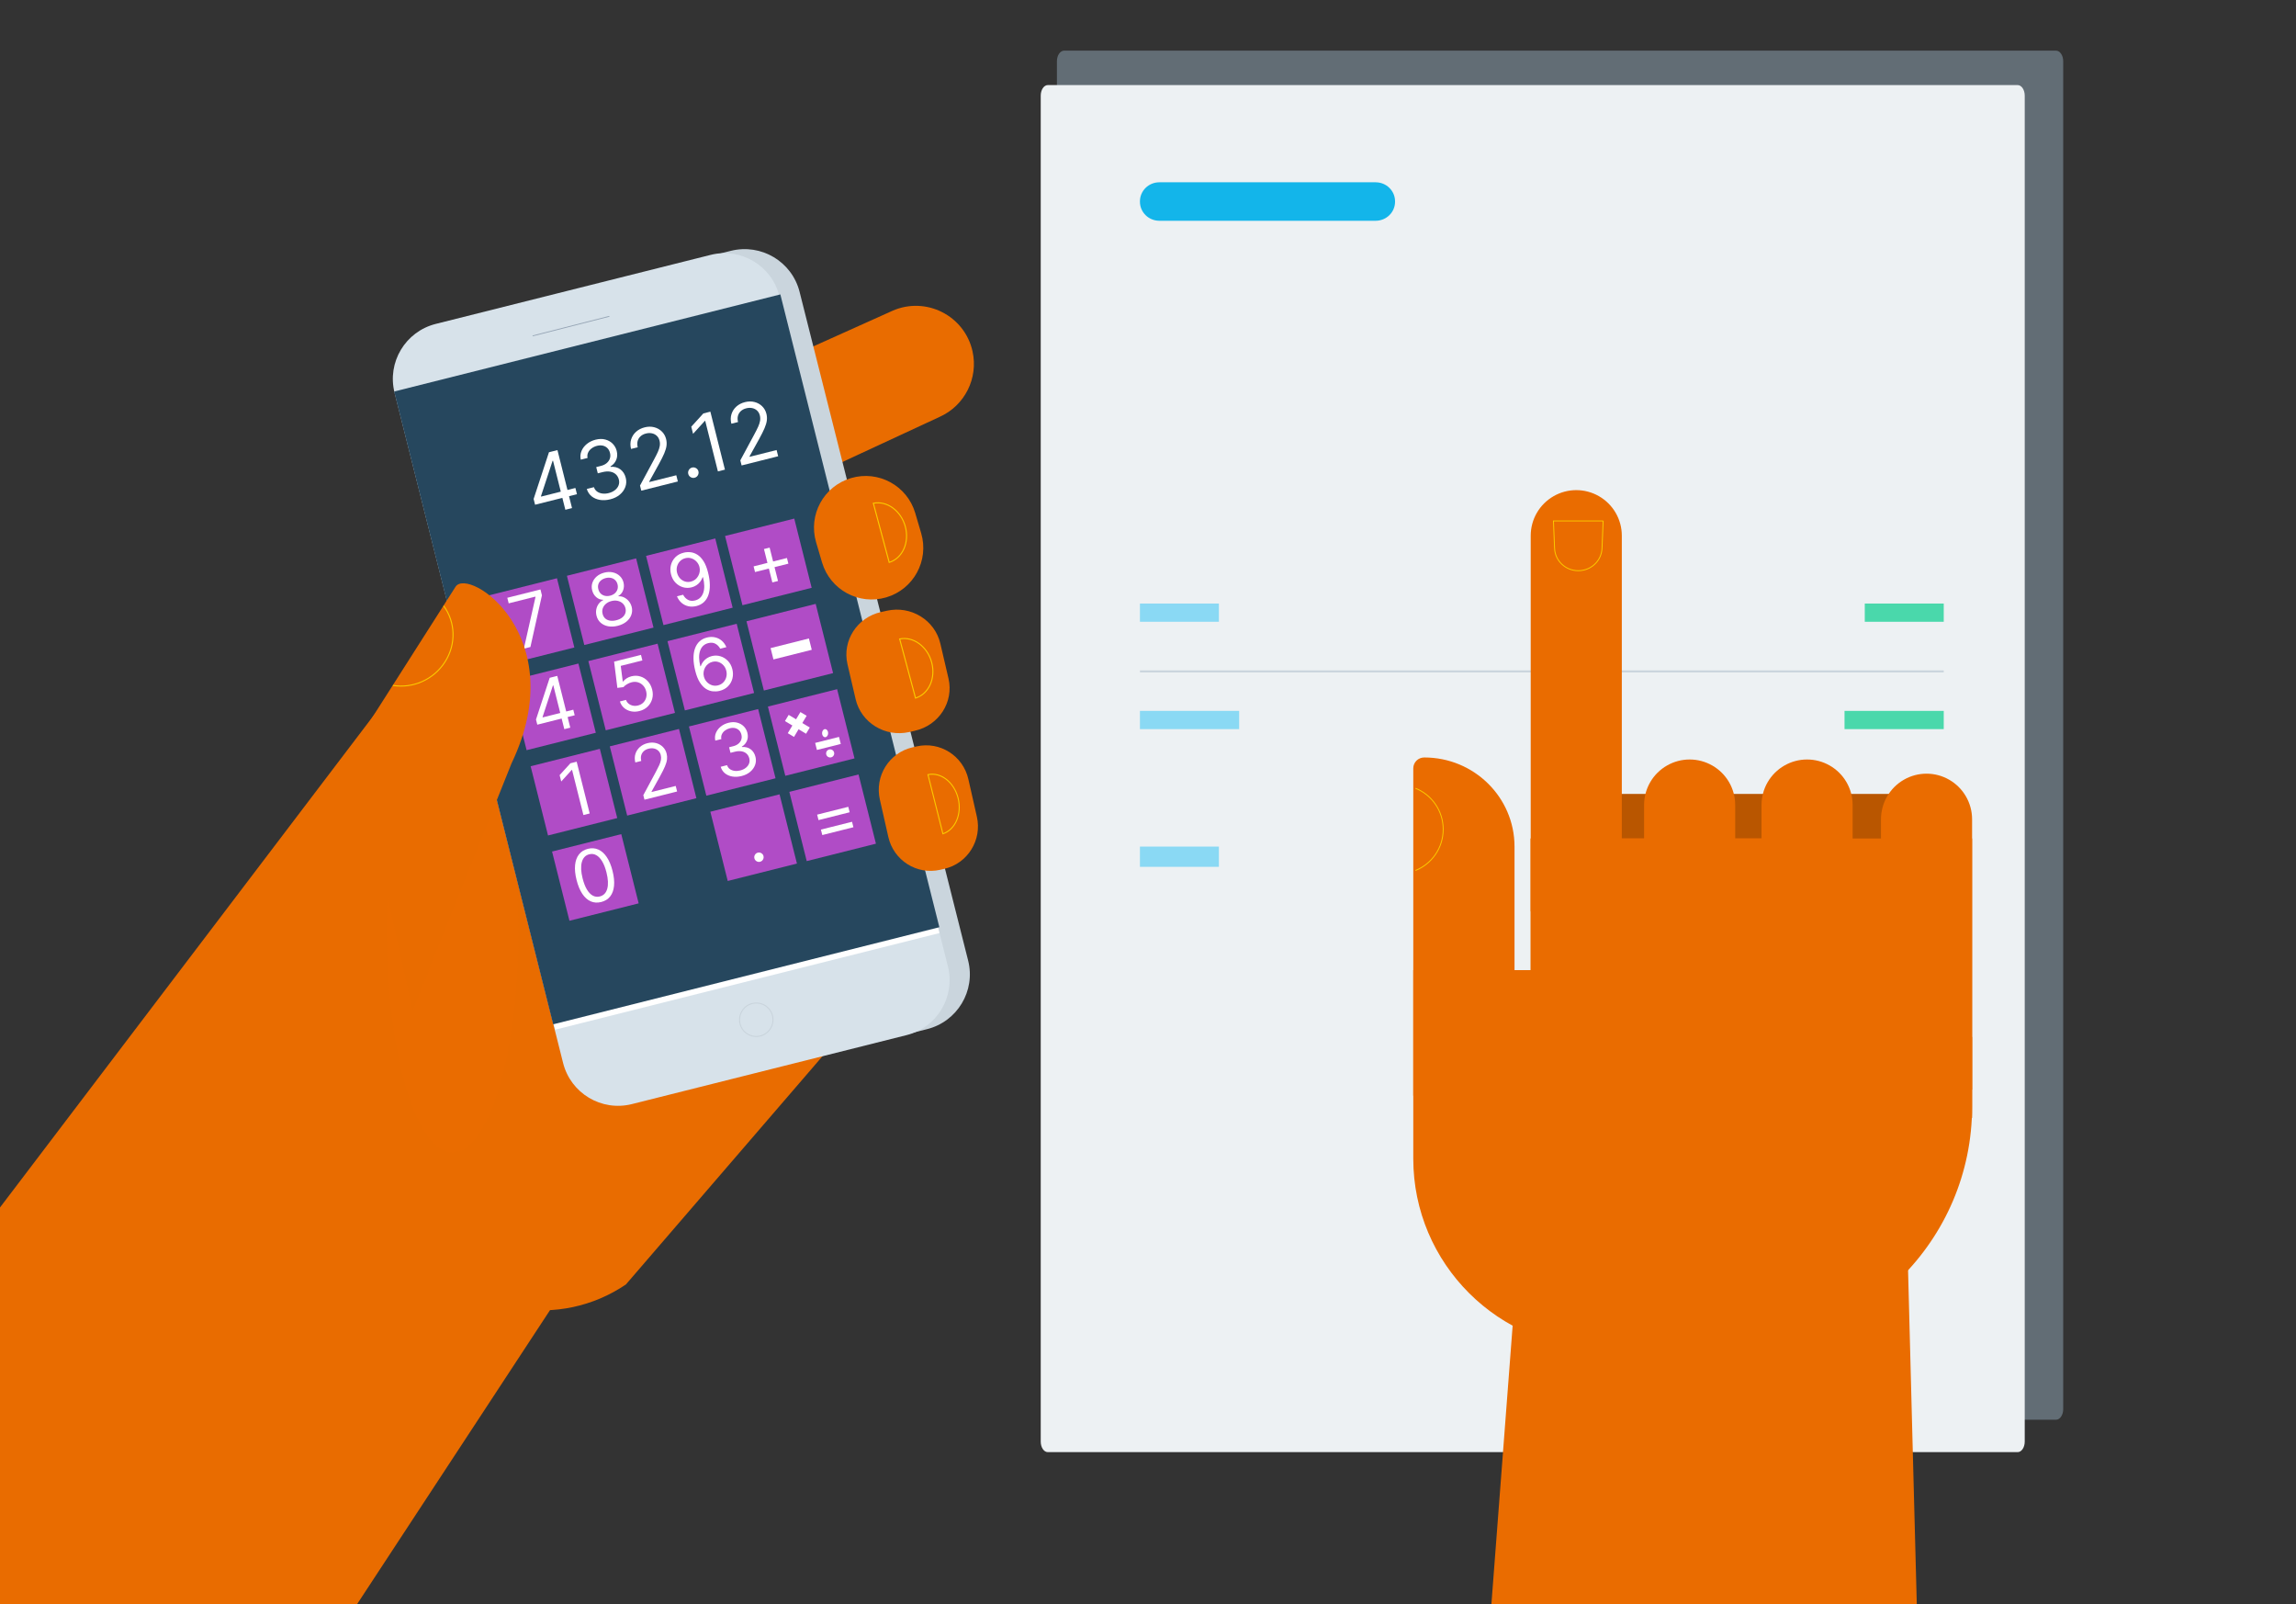 <svg width="1134" height="792" viewBox="0 0 1134 792" fill="none" xmlns="http://www.w3.org/2000/svg">
<rect x="0" y="0" width="1134" height="792" fill="#333333" stroke="none"/>
<g clip-path="url(#clip0_317_72738)">
<g clip-path="url(#clip1_317_72738)">
<g style="mix-blend-mode:multiply" opacity="0.5">
<path d="M525.593 25.006H1015.45C1017.42 25.006 1019.02 27.353 1019.02 30.238V695.773C1019.02 698.659 1017.42 701.006 1015.45 701.006H525.593C523.62 701.006 522.02 698.659 522.02 695.773V30.238C522.02 27.353 523.62 25.006 525.593 25.006Z" fill="#92A8B7"/>
</g>
<path d="M517.522 42.006H996.517C998.448 42.006 1000.02 44.34 1000.02 47.226V711.786C1000.02 714.672 998.448 717.006 996.517 717.006H517.522C515.591 717.006 514.02 714.672 514.02 711.786V47.226C514.02 44.34 515.591 42.006 517.522 42.006Z" fill="#EDF1F3"/>
<mask id="mask0_317_72738" style="mask-type:luminance" maskUnits="userSpaceOnUse" x="515" y="41" width="494" height="678">
<path d="M1008.02 41.006H515.02V718.006H1008.02V41.006Z" fill="white"/>
</mask>
<g mask="url(#mask0_317_72738)">
<mask id="mask1_317_72738" style="mask-type:luminance" maskUnits="userSpaceOnUse" x="515" y="41" width="494" height="678">
<path d="M1008.02 41.006H515.02V718.006H1008.02V41.006Z" fill="white"/>
</mask>
<g mask="url(#mask1_317_72738)">
<path d="M679.429 109.006H572.61C567.309 109.006 563.02 104.799 563.02 99.601V99.411C563.02 94.213 567.309 90.006 572.61 90.006H679.429C684.73 90.006 689.02 94.213 689.02 99.411V99.601C689.02 104.799 684.73 109.006 679.429 109.006Z" fill="#13B5EA"/>
<path fill-rule="evenodd" clip-rule="evenodd" d="M960.02 332.006H563.02V331.006H960.02V332.006Z" fill="#CAD5DD"/>
<path d="M960.02 351.006H911.02V360.006H960.02V351.006Z" fill="#4AD8AB"/>
<path d="M612.02 351.006H563.02V360.006H612.02V351.006Z" fill="#8AD9F4"/>
<path d="M960.02 512.006H911.02V522.006H960.02V512.006Z" fill="#CAD5DD"/>
<path d="M960.02 418.006H931.02V428.006H960.02V418.006Z" fill="#4AD8AB"/>
<path d="M602.02 418.006H563.02V428.006H602.02V418.006Z" fill="#8AD9F4"/>
<path d="M602.02 298.006H563.02V307.006H602.02V298.006Z" fill="#8AD9F4"/>
<path d="M960.02 298.006H921.02V307.006H960.02V298.006Z" fill="#4AD8AB"/>
<path d="M960.02 531.006H921.02V541.006H960.02V531.006Z" fill="#CAD5DD"/>
</g>
</g>
<path d="M386.873 177.698L440.674 153.505C457.258 146.117 476.439 155.797 480.347 173.513C483.261 186.756 476.508 200.247 464.135 205.812L371.021 249.006L386.873 177.684V177.698Z" fill="#E96C00"/>
<path d="M786.154 323.006H763.887C758.999 323.006 755.021 318.941 755.021 313.915V291.097C755.021 286.085 758.985 282.006 763.887 282.006H786.154C791.042 282.006 795.021 286.071 795.021 291.097V313.915C795.021 318.927 791.056 323.006 786.154 323.006Z" fill="#EDF1F3"/>
<path d="M965.021 392.006H797.021V440.006H965.021V392.006Z" fill="#B95600"/>
<path d="M974.021 414.006H756.021V538.006H974.021V414.006Z" fill="#EA6C00"/>
<path d="M874.021 414.006H756.021V662.006H874.021V414.006Z" fill="#EA6C00"/>
<path d="M812.021 666.006H853.588C920.103 666.006 974.021 612.464 974.021 546.411V512.006H812.021V666.006Z" fill="#EA6C00"/>
<path d="M756.021 450.006H801.021V264.491C801.021 256.427 796.69 248.97 789.684 244.973C782.761 241.017 774.28 241.017 767.357 244.973C760.351 248.97 756.021 256.427 756.021 264.491V450.006Z" fill="#EA6C00"/>
<path d="M812.021 596.006H857.021V397.459C857.021 389.407 852.69 381.96 845.684 377.969C838.761 374.018 830.28 374.018 823.357 377.969C816.351 381.96 812.021 389.407 812.021 397.459V596.006Z" fill="#EA6C00"/>
<path d="M870.021 596.006H915.021V397.459C915.021 389.407 910.69 381.96 903.684 377.969C896.761 374.018 888.28 374.018 881.357 377.969C874.351 381.96 870.021 389.407 870.021 397.459V596.006Z" fill="#EA6C00"/>
<path d="M929.021 552.006H974.021V404.542C974.021 396.46 969.69 388.986 962.684 384.98C955.761 381.015 947.28 381.015 940.357 384.98C933.351 388.986 929.021 396.46 929.021 404.542V552.006Z" fill="#EA6C00"/>
<path fill-rule="evenodd" clip-rule="evenodd" d="M767.021 257.006H791.825V257.226L792.021 257.234L791.461 270.774C791.461 270.774 791.461 270.774 791.461 270.774C791.205 277.053 785.935 282.006 779.525 282.006C773.116 282.006 767.845 277.053 767.589 270.774L767.021 257.006ZM791.564 257.444H767.486L768.036 270.757C768.283 276.8 773.355 281.568 779.525 281.568C785.695 281.568 790.768 276.8 791.014 270.757L791.564 257.444Z" fill="#FBCA00"/>
<path d="M748.021 541.006H698.021V379.358C698.021 376.406 700.437 374.006 703.441 374.006C728.071 374.006 748.021 393.719 748.021 418.025V540.992V541.006Z" fill="#EA6C00"/>
<path d="M882.507 666.006H792.154C740.169 666.006 698.021 623.953 698.021 572.086V479.006H926.021V622.59C926.021 646.569 906.54 666.006 882.507 666.006Z" fill="#EA6C00"/>
<path d="M951.021 957.006H724.021L750.27 613.006H942.022L951.021 957.006Z" fill="#EA6C00"/>
<path fill-rule="evenodd" clip-rule="evenodd" d="M699.182 389.006C707.277 392.231 713.021 400.177 713.021 409.506C713.021 418.835 707.277 426.78 699.182 430.006L699.021 429.594C706.955 426.433 712.582 418.646 712.582 409.506C712.582 400.365 706.955 392.579 699.021 389.417L699.182 389.006Z" fill="#FBCA00"/>
<path d="M428.021 496.22L309.115 634.233C276.527 656.283 232.369 649.112 208.441 617.909L121.021 503.831L291.876 388.006L428.021 496.233V496.22Z" fill="#E96C00"/>
<path d="M71.391 952.006L-153.979 798.905L224.241 301.006L416.021 426.928L71.391 952.006Z" fill="#E96C00"/>
<path d="M256.021 460.006C256.021 520.198 241.464 569.006 223.521 569.006C205.577 569.006 191.021 520.212 191.021 460.006C191.021 399.799 205.577 351.006 223.521 351.006C241.464 351.006 256.021 399.799 256.021 460.006Z" fill="#EA6C00"/>
<path d="M457.838 508.157L322.088 542.156C307.093 545.917 291.876 536.839 288.116 521.892L204.873 191.717C201.1 176.77 210.208 161.616 225.203 157.855L360.953 123.855C375.948 120.095 391.165 129.173 394.925 144.12L478.168 474.295C481.941 489.242 472.833 504.41 457.838 508.157Z" fill="#CAD5DD"/>
<path d="M384.944 146.253L195.188 193.951L197.913 204.791L387.669 157.093L384.944 146.253Z" fill="#5B57E7"/>
<path d="M447.839 511.074L312.082 545.154C297.087 548.924 281.871 539.824 278.112 524.841L194.873 193.881C191.1 178.898 200.207 163.708 215.202 159.938L350.959 125.857C365.954 122.088 381.17 131.188 384.929 146.171L468.168 477.131C471.941 492.114 462.834 507.318 447.839 511.074Z" fill="#D7E2EA"/>
<path d="M384.948 146.247L195.192 193.945L274.237 508.402L463.993 460.704L384.948 146.247Z" fill="#D7E2EA"/>
<path fill-rule="evenodd" clip-rule="evenodd" d="M381.193 501.169C379.954 497.114 375.724 494.691 371.569 495.739L371.569 495.74C367.284 496.807 364.673 501.172 365.754 505.457L365.754 505.458C366.822 509.742 371.187 512.354 375.472 511.272C379.757 510.191 382.368 505.826 381.287 501.541L381.193 501.169ZM381.924 502.227L381.992 502.295L381.775 501.435C380.628 496.888 375.997 494.118 371.45 495.265C366.902 496.399 364.133 501.029 365.28 505.576C366.413 510.124 371.044 512.894 375.591 511.747C379.87 510.667 382.575 506.503 381.924 502.227Z" fill="#C9D4DC"/>
<path fill-rule="evenodd" clip-rule="evenodd" d="M301.014 156.163C301.042 156.274 300.975 156.387 300.865 156.415L263.276 166C263.166 166.028 263.054 165.96 263.027 165.849C262.999 165.737 263.066 165.625 263.176 165.597L300.765 156.012C300.875 155.984 300.987 156.052 301.014 156.163Z" fill="#96A5B5"/>
<path d="M463.21 457.592L273.454 505.291L274.238 508.409L463.994 460.711L463.21 457.592Z" fill="white"/>
<path d="M385.414 145.368L194.682 193.312L273.222 505.762L463.954 457.818L385.414 145.368Z" fill="#26475E"/>
<path d="M314.179 275.701L279.999 284.293L288.591 318.473L322.771 309.881L314.179 275.701Z" fill="#B04CC6"/>
<path d="M275.083 285.514L240.903 294.105L249.495 328.285L283.675 319.694L275.083 285.514Z" fill="#B04CC6"/>
<path d="M353.271 265.875L319.091 274.467L327.683 308.647L361.862 300.055L353.271 265.875Z" fill="#B04CC6"/>
<path d="M392.287 256.055L358.107 264.646L366.699 298.826L400.879 290.235L392.287 256.055Z" fill="#B04CC6"/>
<path d="M258.729 320.28L264.477 294.793L264.427 294.593L251.248 297.906L250.558 295.16L266.931 291.044L267.659 293.94L261.974 319.464L258.729 320.28Z" fill="white"/>
<path d="M305.106 308.99C303.392 309.421 301.801 309.498 300.334 309.221C298.873 308.934 297.642 308.346 296.64 307.456C295.636 306.559 294.964 305.418 294.626 304.035C294.345 302.956 294.307 301.904 294.509 300.88C294.71 299.848 295.107 298.93 295.701 298.126C296.301 297.311 297.046 296.704 297.936 296.303L297.899 296.154C296.596 296.145 295.45 295.703 294.461 294.828C293.469 293.945 292.807 292.825 292.475 291.467C292.14 290.171 292.177 288.928 292.585 287.737C292.994 286.546 293.706 285.509 294.722 284.626C295.747 283.74 297.008 283.109 298.506 282.733C299.987 282.36 301.384 282.323 302.697 282.621C304.01 282.919 305.128 283.496 306.051 284.352C306.982 285.206 307.615 286.281 307.95 287.577C308.282 288.935 308.216 290.239 307.752 291.488C307.294 292.726 306.505 293.654 305.387 294.271L305.424 294.421C306.39 294.355 307.321 294.541 308.218 294.979C309.113 295.409 309.898 296.03 310.571 296.843C311.242 297.647 311.717 298.589 311.998 299.668C312.336 301.052 312.272 302.377 311.803 303.645C311.341 304.902 310.534 306.003 309.382 306.947C308.237 307.88 306.812 308.562 305.106 308.99ZM304.416 306.245C305.572 305.954 306.524 305.516 307.27 304.93C308.016 304.345 308.532 303.653 308.818 302.856C309.104 302.059 309.137 301.201 308.915 300.284C308.664 299.321 308.2 298.531 307.523 297.914C306.846 297.297 306.03 296.883 305.074 296.672C304.128 296.459 303.113 296.488 302.032 296.76C300.942 297.034 300.022 297.491 299.271 298.131C298.529 298.768 298.006 299.519 297.701 300.383C297.405 301.245 297.382 302.157 297.633 303.12C297.855 304.037 298.276 304.781 298.897 305.35C299.526 305.917 300.312 306.281 301.254 306.442C302.197 306.603 303.251 306.537 304.416 306.245ZM301.367 294.114C302.282 293.884 303.047 293.497 303.662 292.953C304.286 292.407 304.719 291.755 304.961 290.995C305.204 290.235 305.218 289.413 305.005 288.529C304.779 287.666 304.386 286.964 303.825 286.424C303.263 285.876 302.584 285.515 301.789 285.344C300.992 285.164 300.123 285.192 299.183 285.428C298.226 285.669 297.435 286.058 296.81 286.595C296.182 287.125 295.754 287.763 295.526 288.51C295.296 289.249 295.294 290.05 295.52 290.913C295.733 291.797 296.122 292.518 296.687 293.075C297.26 293.63 297.95 294 298.758 294.186C299.565 294.372 300.435 294.348 301.367 294.114Z" fill="white"/>
<path d="M337.796 272.863C338.847 272.608 339.945 272.544 341.092 272.672C342.238 272.799 343.358 273.208 344.452 273.897C345.543 274.578 346.546 275.631 347.461 277.055C348.376 278.479 349.129 280.364 349.719 282.71C350.29 284.982 350.58 287.054 350.591 288.926C350.608 290.788 350.365 292.424 349.861 293.833C349.365 295.24 348.622 296.4 347.631 297.313C346.648 298.223 345.437 298.86 343.997 299.221C342.566 299.581 341.218 299.619 339.953 299.336C338.693 299.042 337.579 298.477 336.608 297.642C335.643 296.797 334.892 295.725 334.354 294.427L337.399 293.662C337.968 294.766 338.757 295.598 339.764 296.159C340.778 296.709 341.959 296.815 343.307 296.476C345.279 295.98 346.618 294.728 347.325 292.719C348.041 290.708 348.003 288.13 347.212 284.986L347.013 285.036C346.722 285.852 346.321 286.594 345.808 287.263C345.295 287.931 344.682 288.501 343.969 288.972C343.255 289.443 342.458 289.79 341.576 290.011C340.112 290.379 338.677 290.355 337.272 289.939C335.873 289.512 334.648 288.754 333.596 287.665C332.55 286.566 331.82 285.193 331.406 283.545C331.013 281.981 331.002 280.462 331.375 278.989C331.754 277.505 332.482 276.216 333.561 275.122C334.648 274.026 336.059 273.273 337.796 272.863ZM338.486 275.609C337.438 275.872 336.56 276.372 335.851 277.107C335.149 277.832 334.663 278.697 334.394 279.703C334.131 280.697 334.133 281.727 334.401 282.792C334.669 283.857 335.145 284.768 335.831 285.524C336.523 286.271 337.341 286.799 338.286 287.11C339.237 287.41 340.237 287.429 341.285 287.165C342.076 286.967 342.773 286.628 343.378 286.148C343.981 285.661 344.468 285.083 344.84 284.414C345.217 283.736 345.465 283.014 345.583 282.251C345.698 281.478 345.661 280.714 345.471 279.957C345.22 278.958 344.743 278.083 344.041 277.331C343.347 276.576 342.512 276.034 341.536 275.705C340.568 275.373 339.551 275.341 338.486 275.609Z" fill="white"/>
<path d="M381.466 287.571L377.325 271.097L380.121 270.395L384.262 286.868L381.466 287.571ZM372.908 282.451L372.205 279.655L388.679 275.514L389.382 278.31L372.908 282.451Z" fill="white"/>
<path d="M324.776 317.816L290.596 326.408L299.187 360.588L333.367 351.996L324.776 317.816Z" fill="#B04CC6"/>
<path d="M285.679 327.629L251.499 336.221L260.091 370.401L294.271 361.809L285.679 327.629Z" fill="#B04CC6"/>
<path d="M363.854 307.99L329.674 316.582L338.266 350.762L372.445 342.17L363.854 307.99Z" fill="#B04CC6"/>
<path d="M402.87 298.168L368.69 306.76L377.282 340.94L411.462 332.348L402.87 298.168Z" fill="#B04CC6"/>
<path d="M265.37 357.809L264.73 355.264L271.495 334.669L273.342 334.205L274.333 338.148L273.085 338.462L267.974 354.023L268.024 354.223L283.15 350.421L283.84 353.167L265.37 357.809ZM278.718 360.027L277.206 354.012L276.908 352.826L272.293 334.468L275.239 333.728L281.663 359.287L278.718 360.027Z" fill="white"/>
<path d="M315.807 351.087C314.343 351.455 312.951 351.495 311.631 351.208C310.312 350.92 309.171 350.358 308.209 349.521C307.246 348.683 306.569 347.624 306.176 346.343L309.171 345.59C309.578 346.717 310.343 347.542 311.465 348.065C312.593 348.578 313.811 348.67 315.117 348.341C316.165 348.078 317.035 347.598 317.727 346.902C318.428 346.204 318.903 345.368 319.154 344.394C319.41 343.41 319.402 342.373 319.128 341.283C318.848 340.168 318.352 339.235 317.642 338.485C316.937 337.725 316.097 337.197 315.121 336.903C314.145 336.609 313.111 336.594 312.019 336.86C311.235 337.048 310.462 337.371 309.701 337.827C308.938 338.276 308.338 338.758 307.902 339.275L304.919 339.653L303.304 326.684L316.583 323.347L317.273 326.092L306.59 328.778L307.586 336.541L307.736 336.504C308.156 335.956 308.726 335.445 309.448 334.972C310.169 334.499 310.958 334.155 311.815 333.939C313.379 333.546 314.867 333.57 316.278 334.011C317.696 334.442 318.916 335.215 319.939 336.329C320.97 337.441 321.694 338.824 322.11 340.48C322.52 342.111 322.52 343.659 322.11 345.124C321.706 346.579 320.961 347.837 319.874 348.897C318.785 349.949 317.43 350.679 315.807 351.087Z" fill="white"/>
<path d="M355.33 341.149C354.277 341.396 353.179 341.46 352.034 341.341C350.89 341.221 349.771 340.817 348.678 340.128C347.582 339.43 346.577 338.369 345.662 336.945C344.744 335.513 343.989 333.615 343.395 331.252C342.826 328.989 342.534 326.931 342.519 325.077C342.502 323.215 342.747 321.583 343.253 320.182C343.756 318.773 344.5 317.613 345.483 316.703C346.474 315.79 347.689 315.153 349.129 314.791C350.56 314.431 351.905 314.398 353.164 314.692C354.43 314.976 355.543 315.536 356.506 316.373C357.468 317.211 358.219 318.264 358.76 319.535L355.715 320.3C355.143 319.223 354.355 318.409 353.349 317.857C352.344 317.304 351.167 317.198 349.819 317.537C347.839 318.034 346.495 319.288 345.788 321.296C345.09 323.303 345.127 325.863 345.901 328.977L346.101 328.927C346.389 328.102 346.791 327.36 347.306 326.7C347.827 326.029 348.444 325.458 349.158 324.987C349.871 324.516 350.664 324.171 351.538 323.951C353.002 323.583 354.433 323.612 355.832 324.039C357.229 324.458 358.454 325.216 359.508 326.313C360.561 327.402 361.294 328.77 361.708 330.417C362.105 331.998 362.115 333.535 361.739 335.027C361.36 336.511 360.627 337.801 359.54 338.897C358.46 339.982 357.056 340.733 355.33 341.149ZM354.64 338.404C355.688 338.14 356.562 337.642 357.262 336.908C357.971 336.173 358.456 335.304 358.717 334.3C358.986 333.295 358.984 332.252 358.713 331.17C358.447 330.113 357.968 329.212 357.277 328.466C356.591 327.71 355.772 327.177 354.818 326.868C353.873 326.557 352.877 326.534 351.828 326.797C351.038 326.996 350.341 327.339 349.739 327.827C349.134 328.306 348.641 328.881 348.261 329.551C347.89 330.22 347.646 330.94 347.531 331.712C347.413 332.476 347.451 333.24 347.643 334.006C347.898 335.021 348.374 335.91 349.07 336.672C349.774 337.433 350.61 337.979 351.578 338.311C352.554 338.64 353.575 338.671 354.64 338.404Z" fill="white"/>
<path d="M335.358 359.93L301.178 368.521L309.769 402.701L343.949 394.11L335.358 359.93Z" fill="#B04CC6"/>
<path d="M296.262 369.744L262.082 378.336L270.674 412.516L304.854 403.924L296.262 369.744Z" fill="#B04CC6"/>
<path d="M374.451 350.104L340.271 358.695L348.863 392.875L383.043 384.283L374.451 350.104Z" fill="#B04CC6"/>
<path d="M413.452 340.283L379.272 348.875L387.864 383.055L422.044 374.463L413.452 340.283Z" fill="#B04CC6"/>
<path d="M284.82 376.094L291.244 401.653L288.149 402.431L282.54 380.117L282.391 380.155L277.192 385.867L276.402 382.722L281.725 376.872L284.82 376.094Z" fill="white"/>
<path d="M318.303 394.859L317.738 392.613L323.853 381.257C324.571 379.927 325.15 378.782 325.59 377.822C326.028 376.854 326.312 375.978 326.442 375.193C326.578 374.398 326.548 373.609 326.351 372.827C326.125 371.929 325.714 371.205 325.116 370.657C324.526 370.106 323.816 369.745 322.986 369.573C322.155 369.402 321.278 369.432 320.355 369.664C319.373 369.911 318.567 370.33 317.938 370.922C317.314 371.503 316.894 372.206 316.677 373.03C316.467 373.852 316.485 374.75 316.73 375.724L313.785 376.464C313.408 374.966 313.423 373.565 313.829 372.26C314.235 370.955 314.954 369.837 315.985 368.905C317.024 367.972 318.288 367.318 319.777 366.943C321.275 366.567 322.681 366.55 323.997 366.891C325.312 367.233 326.433 367.858 327.36 368.766C328.287 369.674 328.916 370.785 329.247 372.1C329.483 373.04 329.544 374.002 329.428 374.986C329.319 375.96 328.987 377.101 328.431 378.408C327.881 379.705 327.072 381.324 326.003 383.264L321.805 390.848L321.856 391.047L333.736 388.061L334.427 390.806L318.303 394.859Z" fill="white"/>
<path d="M366.325 383.158C364.678 383.572 363.139 383.659 361.707 383.417C360.283 383.173 359.066 382.643 358.056 381.827C357.052 381 356.349 379.925 355.945 378.603L359.09 377.812C359.364 378.619 359.826 379.259 360.475 379.733C361.123 380.198 361.891 380.491 362.78 380.613C363.668 380.735 364.604 380.672 365.585 380.425C366.684 380.149 367.609 379.713 368.361 379.117C369.114 378.521 369.646 377.821 369.957 377.018C370.268 376.214 370.31 375.363 370.084 374.465C369.848 373.524 369.407 372.755 368.761 372.157C368.113 371.55 367.289 371.156 366.288 370.974C365.287 370.792 364.137 370.864 362.839 371.191L360.793 371.705L360.103 368.96L362.149 368.445C363.164 368.19 364.009 367.783 364.682 367.225C365.364 366.664 365.837 365.997 366.103 365.222C366.376 364.446 366.4 363.608 366.174 362.71C365.957 361.845 365.576 361.14 365.032 360.595C364.489 360.051 363.822 359.688 363.034 359.505C362.253 359.321 361.393 359.347 360.453 359.584C359.571 359.805 358.779 360.177 358.079 360.698C357.385 361.208 356.868 361.829 356.53 362.56C356.19 363.282 356.106 364.073 356.277 364.932L353.282 365.685C352.995 364.333 353.104 363.059 353.608 361.861C354.11 360.656 354.901 359.617 355.982 358.744C357.071 357.868 358.352 357.246 359.825 356.876C361.406 356.478 362.842 356.458 364.135 356.814C365.425 357.162 366.505 357.779 367.374 358.667C368.243 359.554 368.829 360.601 369.132 361.807C369.494 363.247 369.424 364.569 368.922 365.774C368.428 366.977 367.585 367.937 366.394 368.652L366.444 368.852C368.125 368.712 369.558 369.082 370.743 369.96C371.926 370.83 372.722 372.077 373.129 373.699C373.479 375.089 373.414 376.432 372.935 377.729C372.462 379.015 371.656 380.138 370.517 381.096C369.378 382.055 367.981 382.742 366.325 383.158Z" fill="white"/>
<path d="M306.844 411.857L272.664 420.449L281.256 454.629L315.436 446.037L306.844 411.857Z" fill="#B04CC6"/>
<path d="M385.02 392.207L350.84 400.799L359.432 434.979L393.611 426.387L385.02 392.207Z" fill="#B04CC6"/>
<path d="M424.035 382.397L389.855 390.988L398.447 425.168L432.627 416.576L424.035 382.397Z" fill="#B04CC6"/>
<path d="M296.947 445.372C295.067 445.844 293.336 445.735 291.756 445.045C290.174 444.345 288.788 443.106 287.598 441.327C286.405 439.539 285.46 437.255 284.761 434.477C284.067 431.714 283.823 429.268 284.031 427.137C284.244 424.996 284.883 423.243 285.946 421.879C287.016 420.504 288.483 419.583 290.347 419.114C292.21 418.646 293.934 418.765 295.519 419.473C297.109 420.17 298.501 421.412 299.693 423.2C300.892 424.977 301.838 427.247 302.532 430.009C303.231 432.788 303.478 435.247 303.272 437.386C303.065 439.517 302.429 441.265 301.366 442.629C300.3 443.985 298.827 444.899 296.947 445.372ZM296.257 442.626C298.12 442.158 299.342 440.895 299.922 438.839C300.502 436.782 300.374 434.09 299.537 430.762C298.981 428.549 298.27 426.724 297.405 425.288C296.548 423.849 295.576 422.833 294.489 422.239C293.411 421.643 292.256 421.5 291.024 421.81C289.177 422.274 287.963 423.548 287.381 425.631C286.797 427.707 286.922 430.404 287.756 433.724C288.313 435.937 289.018 437.758 289.873 439.189C290.728 440.619 291.694 441.628 292.77 442.216C293.855 442.801 295.017 442.938 296.257 442.626Z" fill="white"/>
<path d="M375.415 425.498C374.799 425.653 374.215 425.565 373.664 425.235C373.112 424.905 372.758 424.432 372.604 423.817C372.449 423.201 372.537 422.617 372.867 422.065C373.197 421.514 373.67 421.16 374.285 421.006C374.901 420.851 375.485 420.939 376.037 421.269C376.588 421.599 376.942 422.072 377.096 422.687C377.199 423.095 377.189 423.496 377.067 423.889C376.953 424.28 376.752 424.623 376.463 424.917C376.18 425.2 375.831 425.394 375.415 425.498Z" fill="white"/>
<path d="M404.268 404.928L403.591 402.232L418.966 398.368L419.644 401.063L404.268 404.928ZM406.126 412.316L405.448 409.621L420.823 405.756L421.501 408.451L406.126 412.316Z" fill="white"/>
<path d="M366.28 229.817L365.648 227.301L372.496 214.583C373.301 213.093 373.949 211.811 374.442 210.736C374.932 209.651 375.25 208.67 375.396 207.791C375.548 206.901 375.514 206.018 375.294 205.142C375.041 204.136 374.58 203.325 373.91 202.711C373.25 202.094 372.455 201.69 371.525 201.498C370.595 201.305 369.613 201.339 368.579 201.599C367.479 201.876 366.577 202.345 365.872 203.008C365.173 203.659 364.702 204.446 364.459 205.369C364.225 206.29 364.245 207.295 364.519 208.386L361.22 209.215C360.799 207.538 360.815 205.968 361.27 204.506C361.725 203.045 362.53 201.792 363.684 200.749C364.848 199.704 366.264 198.971 367.932 198.552C369.609 198.131 371.184 198.111 372.657 198.494C374.13 198.876 375.386 199.576 376.424 200.593C377.463 201.61 378.167 202.855 378.537 204.327C378.802 205.38 378.869 206.457 378.74 207.56C378.618 208.651 378.246 209.928 377.623 211.392C377.008 212.845 376.101 214.658 374.904 216.831L370.203 225.324L370.259 225.547L383.565 222.203L384.338 225.278L366.28 229.817Z" fill="white"/>
<path d="M350.852 203.261L358.047 231.886L354.581 232.758L348.299 207.767L348.131 207.809L342.309 214.206L341.424 210.684L347.386 204.133L350.852 203.261Z" fill="white"/>
<path d="M343.081 235.888C342.392 236.061 341.738 235.963 341.12 235.593C340.502 235.223 340.107 234.694 339.933 234.004C339.76 233.315 339.858 232.661 340.228 232.043C340.597 231.425 341.127 231.029 341.817 230.856C342.506 230.683 343.16 230.781 343.778 231.15C344.396 231.52 344.792 232.05 344.965 232.739C345.08 233.196 345.069 233.644 344.932 234.085C344.804 234.523 344.579 234.907 344.255 235.236C343.939 235.553 343.547 235.77 343.081 235.888Z" fill="white"/>
<path d="M316.735 242.272L316.103 239.756L322.951 227.038C323.756 225.548 324.404 224.266 324.897 223.191C325.387 222.107 325.705 221.125 325.851 220.246C326.003 219.356 325.97 218.473 325.749 217.597C325.496 216.591 325.035 215.78 324.366 215.166C323.705 214.549 322.91 214.145 321.98 213.953C321.05 213.761 320.068 213.794 319.034 214.054C317.934 214.331 317.032 214.8 316.327 215.463C315.628 216.114 315.158 216.901 314.914 217.824C314.68 218.745 314.7 219.75 314.974 220.841L311.675 221.67C311.254 219.993 311.27 218.423 311.725 216.961C312.18 215.5 312.985 214.247 314.139 213.204C315.303 212.159 316.719 211.427 318.387 211.007C320.064 210.586 321.639 210.566 323.112 210.949C324.585 211.331 325.841 212.031 326.879 213.048C327.918 214.065 328.622 215.31 328.992 216.782C329.257 217.835 329.324 218.913 329.195 220.015C329.073 221.106 328.701 222.383 328.078 223.847C327.463 225.3 326.556 227.113 325.359 229.286L320.658 237.779L320.714 238.002L334.02 234.658L334.793 237.733L316.735 242.272Z" fill="white"/>
<path d="M301.445 246.532C299.6 246.996 297.876 247.093 296.272 246.822C294.678 246.549 293.315 245.956 292.184 245.041C291.06 244.115 290.272 242.912 289.82 241.43L293.342 240.545C293.649 241.449 294.166 242.166 294.893 242.696C295.619 243.217 296.479 243.546 297.474 243.682C298.47 243.818 299.517 243.748 300.616 243.472C301.846 243.162 302.883 242.674 303.725 242.007C304.568 241.339 305.164 240.555 305.512 239.655C305.86 238.755 305.908 237.802 305.655 236.796C305.39 235.743 304.896 234.881 304.173 234.211C303.448 233.532 302.524 233.09 301.403 232.887C300.282 232.683 298.995 232.764 297.541 233.129L295.249 233.705L294.476 230.631L296.768 230.054C297.905 229.769 298.85 229.313 299.605 228.688C300.368 228.06 300.899 227.312 301.196 226.445C301.502 225.575 301.529 224.637 301.276 223.631C301.032 222.662 300.606 221.873 299.997 221.263C299.388 220.653 298.642 220.246 297.758 220.042C296.884 219.836 295.921 219.865 294.868 220.13C293.88 220.378 292.994 220.794 292.21 221.378C291.432 221.95 290.854 222.645 290.475 223.463C290.094 224.272 290 225.158 290.192 226.12L286.837 226.963C286.516 225.449 286.638 224.022 287.202 222.681C287.765 221.331 288.651 220.167 289.861 219.189C291.081 218.209 292.516 217.511 294.165 217.097C295.935 216.652 297.544 216.629 298.992 217.028C300.437 217.417 301.646 218.109 302.619 219.103C303.592 220.097 304.249 221.269 304.588 222.62C304.993 224.232 304.915 225.713 304.353 227.063C303.8 228.411 302.856 229.485 301.522 230.286L301.578 230.51C303.461 230.353 305.066 230.767 306.393 231.751C307.718 232.726 308.609 234.122 309.065 235.939C309.457 237.495 309.384 238.999 308.848 240.451C308.318 241.892 307.416 243.149 306.14 244.223C304.864 245.297 303.299 246.066 301.445 246.532Z" fill="white"/>
<path d="M264.275 249.215L263.559 246.364L271.135 223.299L273.203 222.779L274.314 227.196L272.916 227.547L267.192 244.975L267.248 245.199L284.188 240.941L284.961 244.016L264.275 249.215ZM279.225 251.699L277.531 244.962L277.198 243.634L272.029 223.074L275.328 222.245L282.523 250.87L279.225 251.699Z" fill="white"/>
<path d="M399.522 315.247L380.599 320.004L382.005 325.598L400.928 320.841L399.522 315.247Z" fill="white"/>
<path d="M414.395 363.855L402.604 366.818L403.479 370.298L415.269 367.334L414.395 363.855Z" fill="white"/>
<path d="M399.961 359.212L389.528 352.971L387.686 356.05L398.119 362.291L399.961 359.212Z" fill="white"/>
<path d="M392.16 363.858L398.401 353.426L395.322 351.584L389.081 362.016L392.16 363.858Z" fill="white"/>
<path d="M407.521 364.006C408.349 364.006 409.021 363.11 409.021 362.006C409.021 360.901 408.349 360.006 407.521 360.006C406.692 360.006 406.021 360.901 406.021 362.006C406.021 363.11 406.692 364.006 407.521 364.006Z" fill="white"/>
<path d="M410.021 374.006C411.125 374.006 412.021 373.11 412.021 372.006C412.021 370.901 411.125 370.006 410.021 370.006C408.916 370.006 408.021 370.901 408.021 372.006C408.021 373.11 408.916 374.006 410.021 374.006Z" fill="white"/>
<path d="M252.721 376.724L203.779 499.006L175.021 368.136L224.98 289.725C231.369 279.736 282.619 313.879 252.735 376.737" fill="#E96C00"/>
<path fill-rule="evenodd" clip-rule="evenodd" d="M219.324 299.006C225.136 306.87 225.767 317.919 220.018 326.929C214.269 335.953 203.824 340.285 194.021 338.676L194.106 338.18C203.702 339.754 213.94 335.515 219.579 326.664L219.579 326.663C225.218 317.826 224.594 306.999 218.905 299.3L219.324 299.006Z" fill="#FBCA00"/>
<path d="M437.721 294.955C424.201 298.944 410.004 291.228 406.013 277.715L403.072 267.749C399.081 254.236 406.801 240.046 420.32 236.057C433.84 232.068 448.037 239.784 452.028 253.297L454.969 263.263C458.96 276.776 451.24 290.966 437.721 294.955Z" fill="#E96C00"/>
<path d="M451.877 360.819L448.998 361.461C437.135 364.111 425.313 356.844 422.603 345.247L418.578 327.995C415.867 316.399 423.301 304.843 435.164 302.193L438.043 301.551C449.906 298.901 461.728 306.168 464.438 317.765L468.463 335.003C471.174 346.599 463.74 358.155 451.877 360.805" fill="#E96C00"/>
<path d="M466.382 428.996L464.352 429.465C452.835 432.099 441.373 424.859 438.754 413.275L434.558 394.767C431.939 383.183 439.138 371.654 450.655 369.02L452.684 368.551C464.202 365.903 475.664 373.157 478.283 384.741L482.478 403.249C485.111 414.833 477.899 426.362 466.382 428.996Z" fill="#E96C00"/>
<path fill-rule="evenodd" clip-rule="evenodd" d="M458.629 382.684L465.868 411.355C471.724 409.27 474.897 401.751 472.963 394.116C471.03 386.468 464.719 381.53 458.629 382.684ZM473.44 393.987C471.434 386.055 464.774 380.822 458.273 382.237L458.021 382.292L465.523 412.006L465.77 411.925C472.107 409.86 475.445 401.906 473.44 393.987Z" fill="#FBCA00"/>
<path fill-rule="evenodd" clip-rule="evenodd" d="M431.667 248.684L439.359 277.355C445.58 275.27 448.951 267.751 446.897 260.116C444.857 252.469 438.138 247.53 431.667 248.684ZM447.403 259.987C445.287 252.054 438.196 246.822 431.289 248.237L431.021 248.292L438.992 278.006L439.254 277.925C445.987 275.86 449.534 267.906 447.403 259.987Z" fill="#FBCA00"/>
<path fill-rule="evenodd" clip-rule="evenodd" d="M444.667 315.684L452.359 344.355C458.58 342.27 461.951 334.751 459.897 327.116C457.857 319.469 451.138 314.53 444.667 315.684ZM460.403 326.987C458.287 319.054 451.196 313.822 444.289 315.237L444.021 315.292L451.992 345.006L452.254 344.925C458.987 342.86 462.534 334.906 460.403 326.987Z" fill="#FBCA00"/>
</g>
</g>
<defs>
<clipPath id="clip0_317_72738">
<rect width="1134" height="792" fill="white"/>
</clipPath>
<clipPath id="clip1_317_72738">
<rect width="1200" height="1200" fill="white" transform="translate(-33 -204)"/>
</clipPath>
</defs>
</svg>
